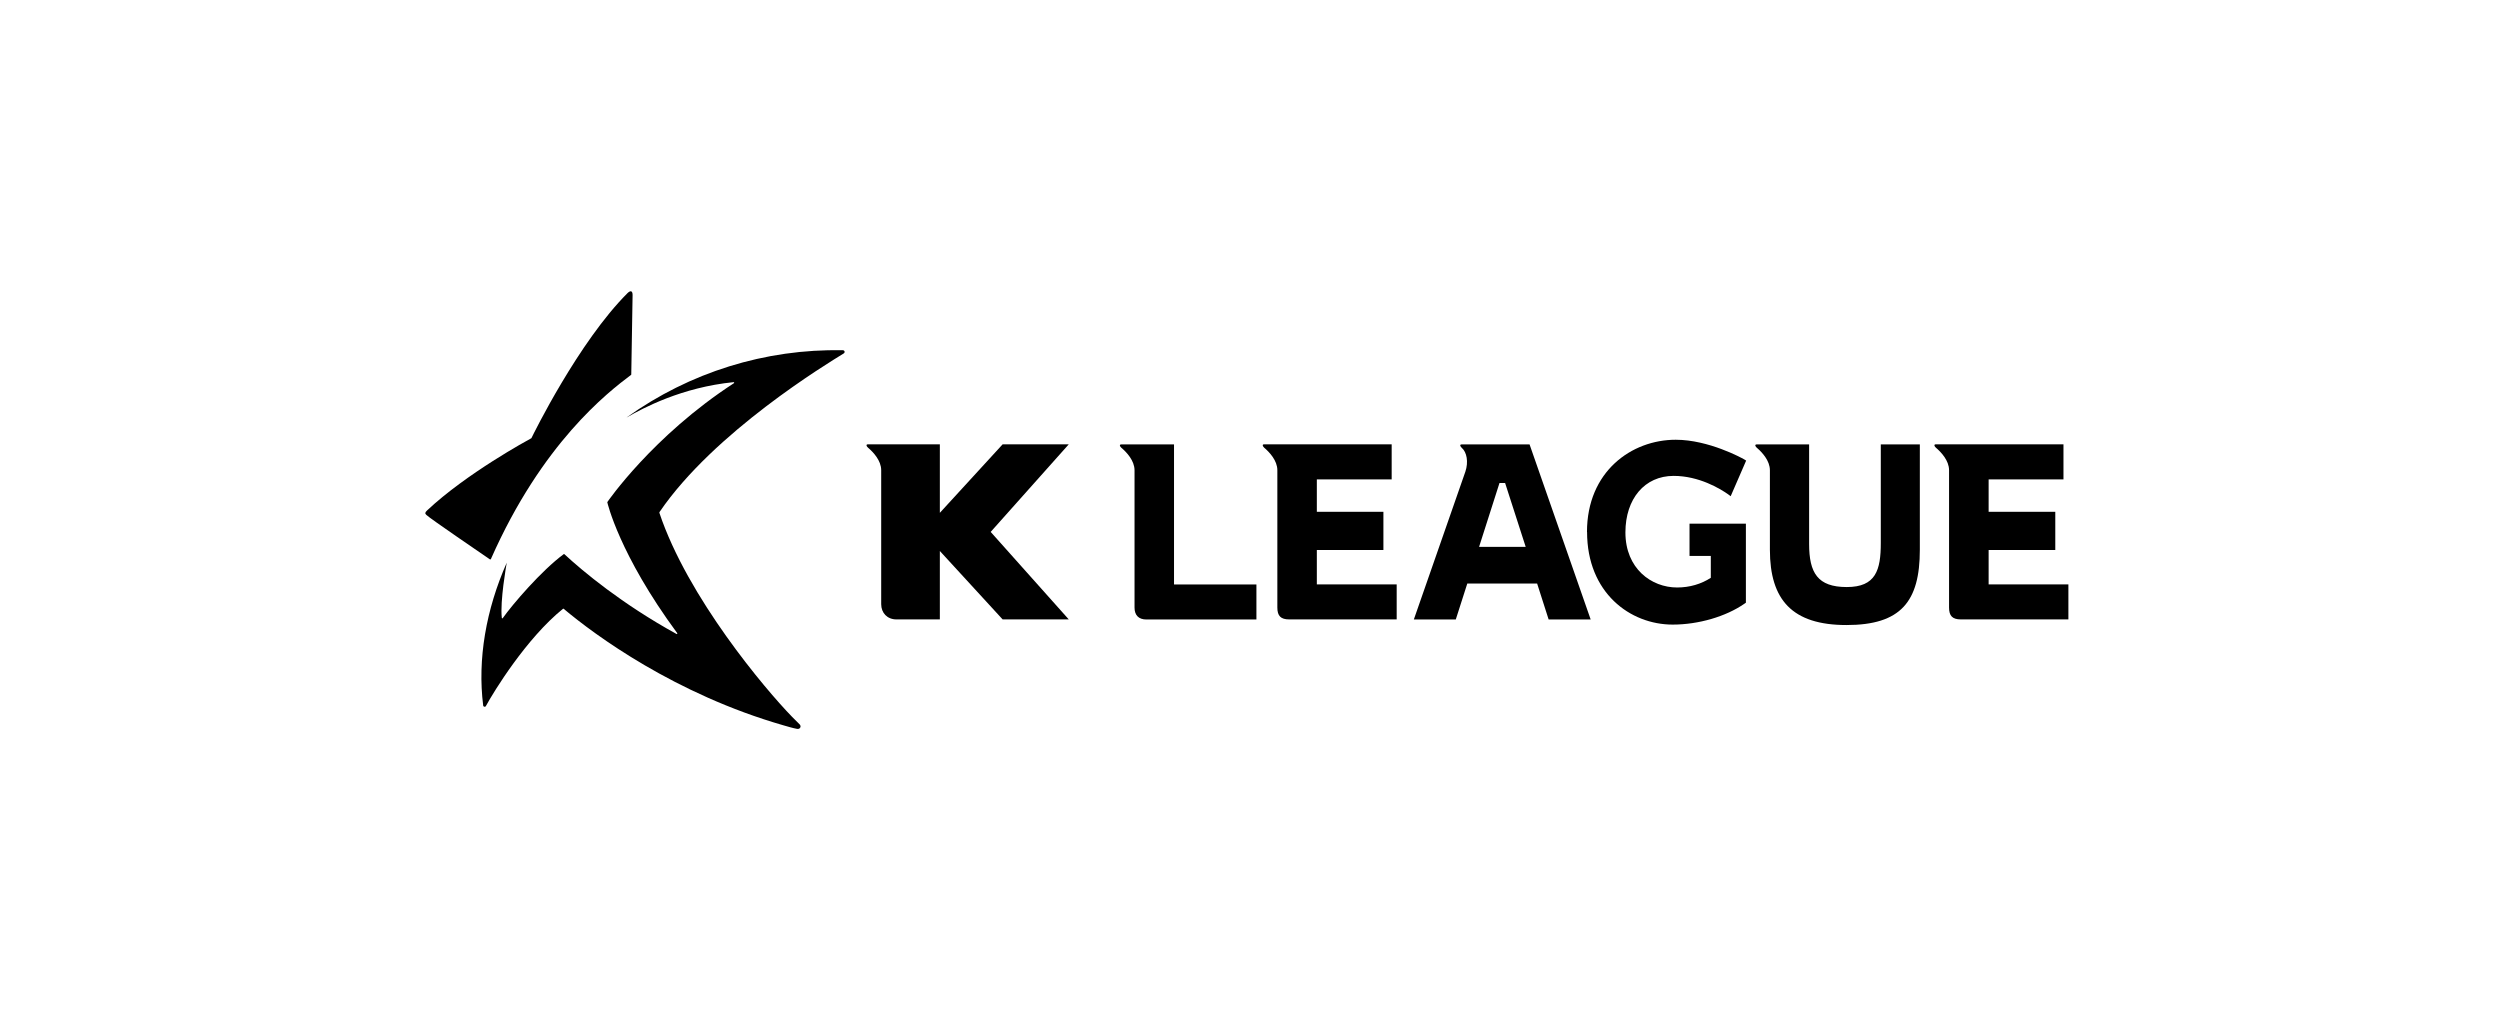 <svg xmlns="http://www.w3.org/2000/svg" width="199" height="82" viewBox="0 0 199 82" fill="none"><g clip-path="url(#clip0_1559_8872)"><path d="M50.354 23.482L50.249 29.803C50.249 29.803 50.249 29.831 50.235 29.838C48.359 31.245 43.144 35.284 39.077 44.496C39.063 44.531 39.021 44.545 38.993 44.524C38.307 44.048 34.324 41.339 33.946 40.996C33.813 40.877 33.827 40.793 33.988 40.639C37.138 37.678 42.031 35.025 42.29 34.885C42.297 34.885 42.304 34.878 42.304 34.871C42.458 34.549 46.063 27.213 49.955 23.328C50.193 23.097 50.354 23.146 50.354 23.482Z" fill="#D1D1D1" style="fill:#D1D1D1;fill:color(display-p3 0.82 0.82 0.82);fill-opacity:1;"></path><path d="M49.892 33.219C54.897 29.642 60.896 27.759 67.091 27.878C67.238 27.878 67.287 28.06 67.154 28.137C65.831 28.956 56.836 34.395 52.503 40.751C52.489 40.772 52.482 40.8 52.489 40.828C54.736 47.555 60.931 54.884 63.038 57.047C63.262 57.278 63.472 57.474 63.654 57.663C63.717 57.726 63.745 57.831 63.703 57.908C63.661 57.999 63.556 58.034 63.458 58.02C63.129 57.964 62.695 57.831 62.352 57.733C53.728 55.248 47.344 50.544 44.866 48.458C44.852 48.444 44.831 48.444 44.817 48.458C41.905 50.803 39.287 55.073 38.678 56.2C38.629 56.298 38.475 56.27 38.461 56.158C37.999 52.483 38.685 48.528 40.337 44.79C40.309 44.951 39.791 47.849 39.945 49.186C39.952 49.228 40.001 49.235 40.022 49.2C40.785 48.122 43.095 45.42 44.88 44.104C44.887 44.097 44.901 44.104 44.915 44.104C46.385 45.469 49.507 48.073 53.854 50.467C53.889 50.488 53.931 50.439 53.91 50.404C49.269 44.104 48.345 39.995 48.345 39.995C48.338 39.981 48.345 39.967 48.352 39.953C48.352 39.953 51.943 34.71 58.418 30.503C58.46 30.482 58.439 30.419 58.397 30.419C54.267 30.832 51.18 32.484 49.892 33.226V33.219Z" fill="#D1D1D1" style="fill:#D1D1D1;fill:color(display-p3 0.82 0.82 0.82);fill-opacity:1;"></path><path d="M78.858 42.34C79.166 42.683 85.074 49.305 85.074 49.305H79.81C79.81 49.305 75.596 44.72 74.812 43.859V49.305H71.354C70.626 49.305 70.143 48.787 70.143 48.094V37.426C70.143 36.656 69.506 35.984 69.093 35.634C68.96 35.515 68.911 35.368 69.093 35.368H74.812V40.821C75.596 39.96 79.81 35.368 79.81 35.368H85.074C85.074 35.368 79.166 41.997 78.858 42.34Z" fill="#D1D1D1" style="fill:#D1D1D1;fill:color(display-p3 0.82 0.82 0.82);fill-opacity:1;"></path><path d="M126.331 42.347C126.331 47.191 129.761 49.718 133.149 49.718C135.193 49.718 137.384 49.081 138.861 48.052L138.973 47.975V41.682H134.486V44.251H136.18V45.994C135.417 46.491 134.493 46.764 133.499 46.764C131.448 46.764 129.383 45.259 129.383 42.382C129.383 39.694 130.923 37.881 133.219 37.881C135.249 37.881 136.922 38.903 137.545 39.337L137.762 39.498L138.994 36.663L138.784 36.537C138.672 36.474 136.019 35.004 133.387 35.004C129.88 35.004 126.324 37.524 126.324 42.347" fill="#D1D1D1" style="fill:#D1D1D1;fill:color(display-p3 0.82 0.82 0.82);fill-opacity:1;"></path><path d="M93.452 46.519V35.375H89.259C89.084 35.375 89.126 35.522 89.259 35.641C89.672 35.991 90.309 36.663 90.309 37.433V48.367C90.309 48.955 90.624 49.312 91.254 49.312H100.011V46.526H93.459L93.452 46.519Z" fill="#D1D1D1" style="fill:#D1D1D1;fill:color(display-p3 0.82 0.82 0.82);fill-opacity:1;"></path><path d="M104.82 46.519V43.782H110.119V40.737H104.82V38.161H110.777V35.368H100.627C100.452 35.368 100.501 35.515 100.627 35.634C101.04 35.984 101.677 36.656 101.677 37.426V48.36C101.677 49.025 101.943 49.305 102.622 49.305H111.176V46.519H104.82Z" fill="#D1D1D1" style="fill:#D1D1D1;fill:color(display-p3 0.82 0.82 0.82);fill-opacity:1;"></path><path d="M149.711 35.375V43.222C149.711 45.378 149.319 46.729 147.002 46.729C144.685 46.729 144.006 45.602 144.006 43.299V35.375H139.841C139.659 35.375 139.708 35.522 139.841 35.641C140.254 35.991 140.884 36.663 140.884 37.433V43.761C140.884 47.744 142.655 49.753 146.981 49.753C151.307 49.753 152.819 47.891 152.819 43.761V35.375H149.704H149.711Z" fill="#D1D1D1" style="fill:#D1D1D1;fill:color(display-p3 0.82 0.82 0.82);fill-opacity:1;"></path><path d="M117.735 43.53C117.931 42.921 119.261 38.756 119.359 38.448H119.807C119.912 38.756 121.242 42.921 121.445 43.53H117.735ZM121.76 35.375H116.349C116.174 35.375 116.223 35.522 116.349 35.641C116.762 35.991 116.902 36.775 116.643 37.545L112.541 49.312H115.88C115.88 49.312 116.699 46.764 116.797 46.449H122.355C122.46 46.764 123.272 49.312 123.272 49.312H126.618L121.753 35.375H121.76Z" fill="#D1D1D1" style="fill:#D1D1D1;fill:color(display-p3 0.82 0.82 0.82);fill-opacity:1;"></path><path d="M158.295 46.519V43.782H163.601V40.737H158.295V38.161H164.252V35.368H154.095C153.92 35.368 153.962 35.515 154.095 35.634C154.508 35.984 155.145 36.656 155.145 37.426V48.36C155.145 49.025 155.411 49.305 156.09 49.305H164.644V46.519H158.295Z" fill="#D1D1D1" style="fill:#D1D1D1;fill:color(display-p3 0.82 0.82 0.82);fill-opacity:1;"></path></g><defs><clipPath id="clip0_1559_8872"><rect width="130.788" height="34.839" fill="white" style="fill:white;fill-opacity:1;" transform="translate(33.855 23.18)"></rect></clipPath></defs></svg>